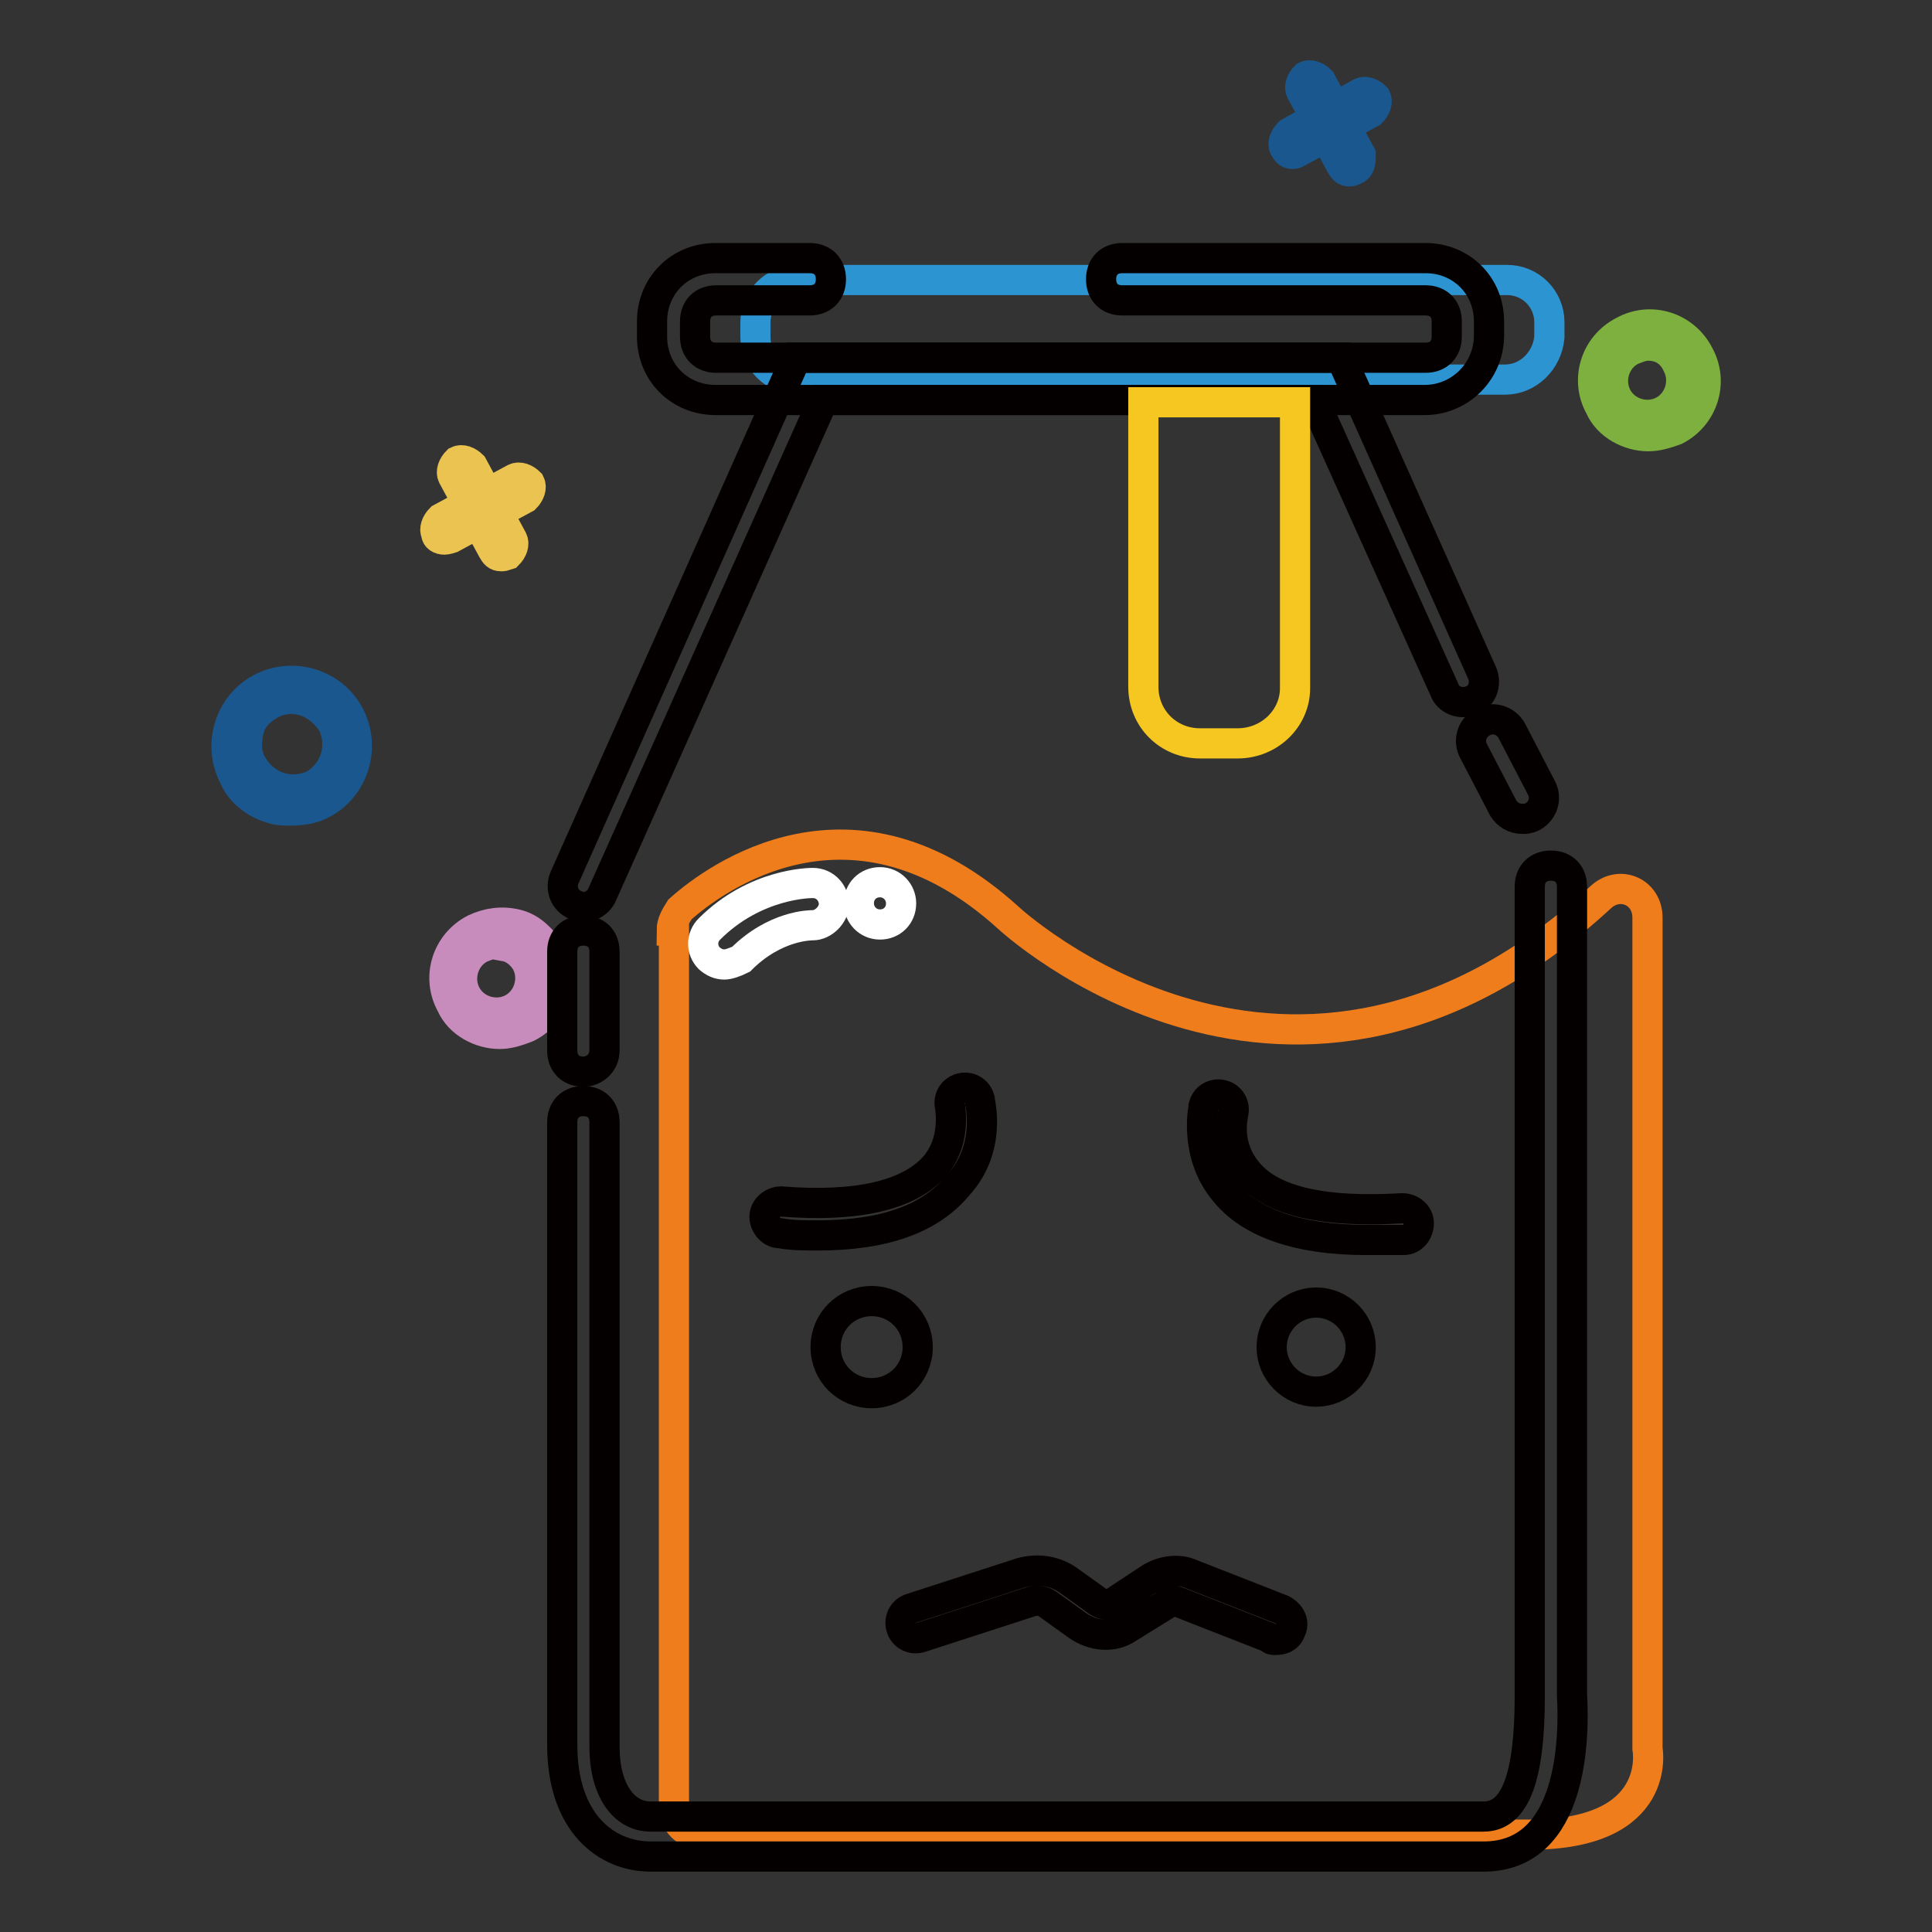 <?xml version="1.0" encoding="utf-8"?>
<!-- Svg Vector Icons : http://www.onlinewebfonts.com/icon -->
<!DOCTYPE svg PUBLIC "-//W3C//DTD SVG 1.1//EN" "http://www.w3.org/Graphics/SVG/1.1/DTD/svg11.dtd">
<svg version="1.1" xmlns="http://www.w3.org/2000/svg" xmlns:xlink="http://www.w3.org/1999/xlink" x="0px" y="0px" viewBox="0 0 256 256" enable-background="new 0 0 256 256" xml:space="preserve">
<rect x="0" y="0" width="256" height="256" fill="#333333" stroke="none"/>
<g> <path stroke-width="4" fill-opacity="0" stroke="#1a578e"  d="M38.5,107.4c-0.8,0-1.7,0-2.5-0.3c-2.2-0.6-4.2-2.2-5-4.2c-2.2-4.2-0.6-9.5,3.6-11.7 c4.2-2.2,9.5-0.6,11.7,3.6c2.2,4.2,0.6,9.5-3.6,11.7C41.6,107.1,40.2,107.4,38.5,107.4z M38.5,92.6c-0.8,0-2,0.3-2.8,0.8 c-1.4,0.8-2.5,2-2.8,3.6c-0.3,1.7-0.3,3.1,0.6,4.5c1.7,2.8,5,3.9,8.1,2.5c2.8-1.7,3.9-5,2.5-8.1C42.7,93.8,40.8,92.6,38.5,92.6z  M171.3,20.4c-0.6,0-0.8-0.3-1.1-0.8c-0.3-0.6,0-1.4,0.6-2l9.5-5.3c0.6-0.3,1.4,0,2,0.6c0.3,0.6,0,1.4-0.6,2l-9.8,5.3 C171.6,20.4,171.3,20.4,171.3,20.4z"/> <path stroke-width="4" fill-opacity="0" stroke="#1a578e"  d="M178.8,22.7c-0.6,0-0.8-0.3-1.1-0.8l-5.3-9.8c-0.3-0.6,0-1.4,0.6-2c0.6-0.3,1.4,0,2,0.6l5.3,9.8 c0,0.8,0,1.7-0.8,2C179.1,22.7,179.1,22.7,178.8,22.7L178.8,22.7z"/> <path stroke-width="4" fill-opacity="0" stroke="#7eb03f"  d="M218.4,57.8c-2.5,0-5.3-1.4-6.4-3.9c-2-3.6-0.6-8.1,3.1-10c3.6-2,8.1-0.6,10,3.1c2,3.6,0.6,8.1-3.1,10 C220.6,57.5,219.5,57.8,218.4,57.8L218.4,57.8z M218.4,45.8c-0.8,0-1.4,0.3-2.2,0.6c-2.2,1.1-3.1,3.9-2,6.1s3.9,3.1,6.1,2 c2.2-1.1,3.1-3.9,2-6.1C221.5,46.6,220.1,45.8,218.4,45.8z"/> <path stroke-width="4" fill-opacity="0" stroke="#ebc350"  d="M58.9,71.5c-0.6,0-1.1-0.3-1.1-0.8c-0.3-0.6,0-1.4,0.6-2l9.8-5.3c0.6-0.3,1.4,0,2,0.6c0.3,0.6,0,1.4-0.6,2 l-9.8,5.3C59.2,71.5,58.9,71.5,58.9,71.5z"/> <path stroke-width="4" fill-opacity="0" stroke="#ebc350"  d="M66.4,73.7c-0.6,0-0.8-0.3-1.1-0.8L60,63.1c-0.3-0.6,0-1.4,0.6-2c0.6-0.3,1.4,0,2,0.6l5.3,9.8 c0.3,0.6,0,1.4-0.6,2C66.7,73.7,66.7,73.7,66.4,73.7L66.4,73.7z"/> <path stroke-width="4" fill-opacity="0" stroke="#c88cbc"  d="M66.2,137c-2.5,0-5.3-1.4-6.4-3.9c-2-3.6-0.6-8.1,3.1-10c1.7-0.8,3.6-1.1,5.6-0.6s3.3,2,4.5,3.6 c2,3.6,0.6,8.1-3.1,10C68.4,136.7,67.3,137,66.2,137z M65.9,125c-0.8,0-1.4,0.3-2.2,0.6c-2.2,1.1-3.1,3.9-2,6.1 c1.1,2.2,3.9,3.1,6.1,2c2.2-1.1,3.1-3.9,2-6.1c-0.6-1.1-1.7-2-2.8-2.2C67,125,66.4,125,65.9,125z"/> <path stroke-width="4" fill-opacity="0" stroke="#2d94d2"  d="M199.4,50.3h-93.7c-3.1,0-5.6-2.5-5.6-5.6v-2c0-3.1,2.5-5.6,5.6-5.6h94c3.1,0,5.6,2.5,5.6,5.6v2 C205,47.8,202.5,50.3,199.4,50.3z"/> <path stroke-width="4" fill-opacity="0" stroke="#ef7d1c"  d="M89,123.3c0-1.1,0.6-2,1.1-2.8c4.7-4.2,22.9-17.6,43.5,1.1c0,0,37.6,35.1,78.6-2.8c2.5-2.2,6.1-0.6,6.1,2.8 v110.1c0,0,2.2,11.4-15.6,11.4H92.9c-2,0-3.6-1.7-3.6-3.6V123.3H89z"/> <path stroke-width="4" fill-opacity="0" stroke="#040000"  d="M188.8,53h-94c-4.7,0-8.4-3.6-8.4-8.4v-2c0-4.7,3.6-8.4,8.4-8.4h12.5c1.7,0,2.8,1.1,2.8,2.8 c0,1.7-1.1,2.8-2.8,2.8H94.9c-1.7,0-2.8,1.1-2.8,2.8v2c0,1.7,1.1,2.8,2.8,2.8h94c1.7,0,2.8-1.1,2.8-2.8v-2c0-1.7-1.1-2.8-2.8-2.8 h-40.2c-1.7,0-2.8-1.1-2.8-2.8c0-1.7,1.1-2.8,2.8-2.8h40.2c4.7,0,8.4,3.6,8.4,8.4v2C197.2,49.4,193.3,53,188.8,53z"/> <path stroke-width="4" fill-opacity="0" stroke="#040000"  d="M77.3,120.2c-0.3,0-0.8,0-1.1-0.3c-1.4-0.6-2-2.2-1.4-3.6l30.7-68.9h72.2l18.7,41.8c0.6,1.4,0,3.1-1.4,3.6 c-1.4,0.6-3.1,0-3.6-1.4L174.1,53h-65l-29.3,65.5C79.3,119.7,78.1,120.2,77.3,120.2z M196.6,246H86.2c-5.9,0-11.7-4.5-11.7-14.8 v-82.5c0-1.7,1.1-2.8,2.8-2.8c1.7,0,2.8,1.1,2.8,2.8v82.8c0,5.6,2.5,9.2,6.1,9.2h110.4c4.2,0,6.1-5.3,6.1-15.9V117.5 c0-1.7,1.1-2.8,2.8-2.8c1.7,0,2.8,1.1,2.8,2.8v107.1C208.6,229.8,208.6,246,196.6,246L196.6,246z"/> <path stroke-width="4" fill-opacity="0" stroke="#ffffff"  d="M96,127.8c-0.8,0-1.4-0.3-2-0.8c-1.1-1.1-1.1-2.8,0-3.9c6.1-6.1,13.4-6.1,13.7-6.1c1.7,0,2.8,1.4,2.8,2.8 c0,1.4-1.4,2.8-2.8,2.8c-0.3,0-5,0-9.5,4.5C97.4,127.5,96.5,127.8,96,127.8z"/> <path stroke-width="4" fill-opacity="0" stroke="#ffffff"  d="M113.8,119.7c0,1.5,1.2,2.8,2.8,2.8s2.8-1.2,2.8-2.8c0-1.5-1.2-2.8-2.8-2.8S113.8,118.1,113.8,119.7z"/> <path stroke-width="4" fill-opacity="0" stroke="#040000"  d="M77.3,142c-1.7,0-2.8-1.1-2.8-2.8v-13.1c0-1.7,1.1-2.8,2.8-2.8c1.7,0,2.8,1.1,2.8,2.8v13.1 C80.1,140.9,78.7,142,77.3,142z M201.7,108.5c-1.1,0-2-0.6-2.5-1.4l-3.9-7.5c-0.8-1.4-0.3-3.1,1.1-3.9c1.4-0.8,3.1-0.3,3.9,1.1 l3.9,7.5c0.8,1.4,0.3,3.1-1.1,3.9C202.5,108.5,202.2,108.5,201.7,108.5L201.7,108.5z"/> <path stroke-width="4" fill-opacity="0" stroke="#f5c720"  d="M164,98.5h-5c-4.2,0-7.5-3.3-7.5-7.5V53.3h20.1v37.9C171.6,95.2,168.2,98.5,164,98.5z"/> <path stroke-width="4" fill-opacity="0" stroke="#040000"  d="M181,164.3c-8.9,0-15.3-2.2-18.7-6.4c-4.2-5-2.8-11.2-2.8-11.4c0.3-1.1,1.4-1.7,2.5-1.4 c1.1,0.3,1.7,1.4,1.4,2.5c0,0.3-1.1,4.2,2,7.8c3.3,3.9,10.3,5.3,20.4,4.7c1.1,0,2.2,0.8,2.2,2c0,1.1-0.8,2.2-2,2.2H181L181,164.3z" /> <path stroke-width="4" fill-opacity="0" stroke="#040000"  d="M168.5,178.5c0,3.2,2.6,5.9,5.9,5.9c3.2,0,5.9-2.6,5.9-5.9c0,0,0,0,0,0c0-3.2-2.6-5.9-5.9-5.9 S168.5,175.3,168.5,178.5C168.5,178.5,168.5,178.5,168.5,178.5z"/> <path stroke-width="4" fill-opacity="0" stroke="#040000"  d="M108.3,163.7c-1.7,0-3.3,0-5-0.3c-1.1,0-2-1.1-2-2.2s1.1-2,2.2-2c10,0.8,17-0.8,20.4-4.7 c2.8-3.3,2-7.5,2-7.8c-0.3-1.1,0.3-2.2,1.4-2.5s2.2,0.3,2.5,1.4c0,0.3,1.7,6.4-2.8,11.4C123.3,161.5,117.2,163.7,108.3,163.7z"/> <path stroke-width="4" fill-opacity="0" stroke="#040000"  d="M109.4,178.5c0,3.4,2.7,6.1,6.1,6.1s6.1-2.7,6.1-6.1c0-3.4-2.7-6.1-6.1-6.1S109.4,175.1,109.4,178.5z"/> <path stroke-width="4" fill-opacity="0" stroke="#040000"  d="M169,217.3c-0.3,0-0.6,0-0.8-0.3l-12-4.7c-0.6-0.3-1.4-0.3-1.7,0.3l-5,3.1c-2,1.4-4.7,1.1-6.7-0.3l-3.9-2.8 c-0.8-0.6-1.7-0.6-2.5-0.3l-14.5,4.7c-1.1,0.3-2.2-0.3-2.5-1.4c-0.3-1.1,0.3-2.2,1.4-2.5l14.5-4.7c2.2-0.6,4.5-0.3,6.4,1.1l3.9,2.8 c0.6,0.3,1.4,0.6,2,0l4.7-3.1c1.7-1.1,3.9-1.4,5.6-0.6l12,4.7c1.1,0.6,1.7,1.7,1.1,2.8C170.7,217,169.9,217.3,169,217.3L169,217.3z "/></g>
</svg>